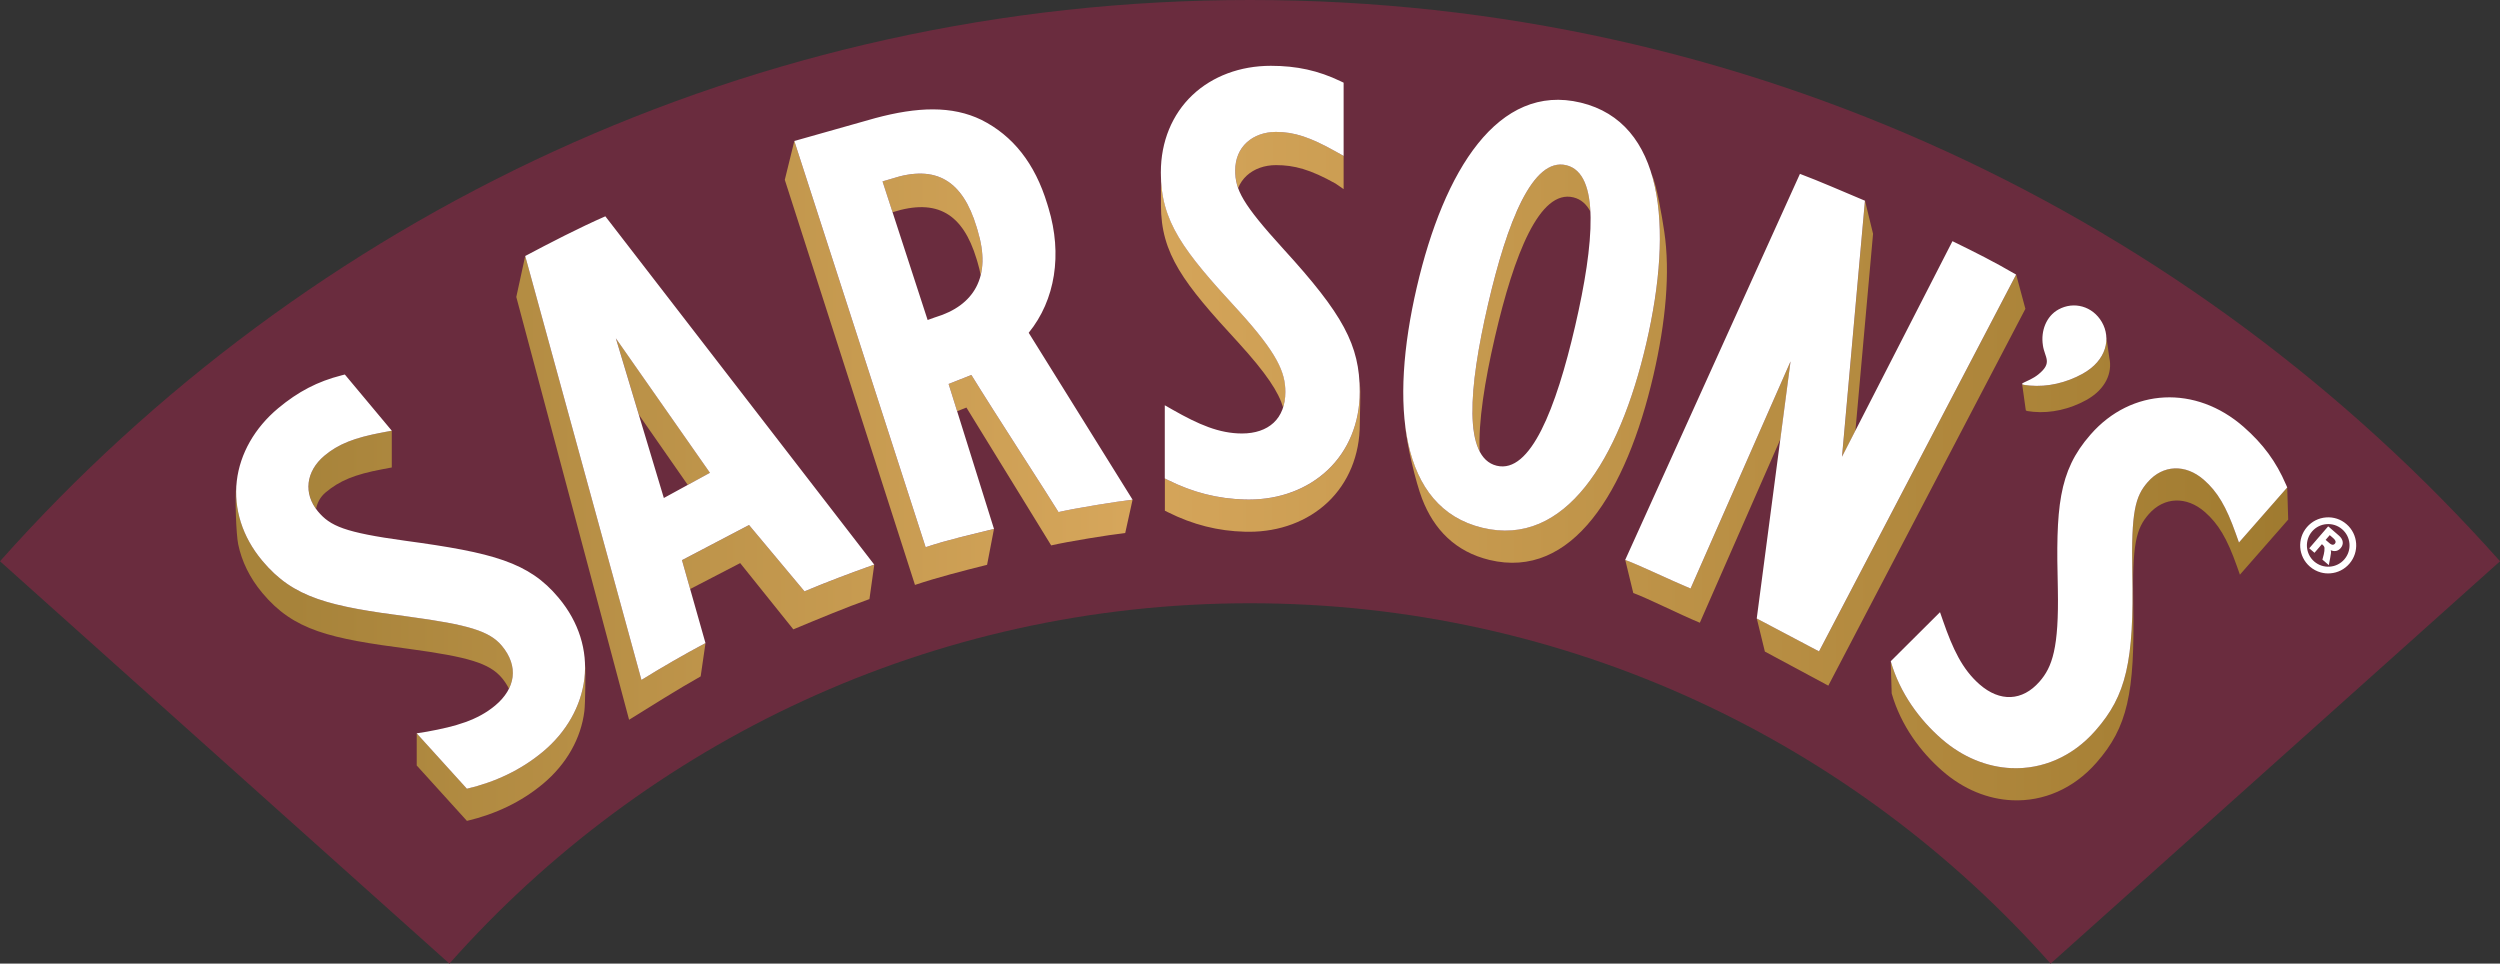<svg xmlns="http://www.w3.org/2000/svg" xmlns:xlink="http://www.w3.org/1999/xlink" viewBox="0 0 827.43 318.93">
    <rect x="0" y="0" width="827.43" height="318.93" fill="#333333" stroke="none"/>
    <defs>
        <clipPath id="clippath">
            <rect width="827.43" height="318.93" fill="none"/>
        </clipPath>
        <clipPath id="clippath-1">
            <path d="m689.27,123.72c-5.4,2.98-11.6,4.42-17.48,3.89-1.72-.16-2.44-.3-2.52-.5l1.21,8.68c.05.21.77.35,2.53.51,5.87.54,12.08-.91,17.48-3.89,6.53-3.61,8.68-9.13,7.65-13.9h0s-1-7.01-1-7.01c.25,4.34-2.09,9.03-7.86,12.22"
                  fill="none"/>
        </clipPath>
        <linearGradient id="linear-gradient" x1="-344.49" y1="581.67" x2="-343.49" y2="581.67"
                        gradientTransform="translate(249288.79 420965.99) scale(723.51 -723.51)"
                        gradientUnits="userSpaceOnUse">
            <stop offset="0" stop-color="#a7833a"/>
            <stop offset=".07" stop-color="#a7833a"/>
            <stop offset=".45" stop-color="#d6a65b"/>
            <stop offset=".99" stop-color="#9f7a2f"/>
            <stop offset="1" stop-color="#9f7a2f"/>
        </linearGradient>
        <clipPath id="clippath-2">
            <path d="m669.25,127v.07s.02-.06.04-.09l-.04.02Z" fill="none"/>
        </clipPath>
        <linearGradient id="linear-gradient-2" y1="581.67" x2="-343.51" y2="581.67"
                        gradientTransform="translate(110682.61 186154.91) scale(319.82 -319.82)"
                        xlink:href="#linear-gradient"/>
        <clipPath id="clippath-3">
            <path d="m78.16,161.14c-.41,3.46-.03,15.62.68,19.02,1.17,5.67,3.85,11.13,7.89,15.97l.12.15c10.37,12.41,22.21,15.05,48.72,18.51,19.37,2.64,26.42,4.68,30.55,9.61.97,1.16,1.74,2.36,2.33,3.57.63-1.26,1.05-2.56,1.22-3.88.44-3.46-.78-7.04-3.55-10.35-4.12-4.94-11.17-6.97-30.55-9.61-26.52-3.46-38.35-6.1-48.72-18.51l-.12-.15c-6.17-7.38-9.14-16.2-8.47-24.99-.03.22-.07.42-.1.65"
                  fill="none"/>
        </clipPath>
        <linearGradient id="linear-gradient-3" y1="581.67" y2="581.67"
                        gradientTransform="translate(249288.79 421036.26) scale(723.51 -723.51)"
                        xlink:href="#linear-gradient"/>
        <clipPath id="clippath-4">
            <path d="m126.67,143.11c-9.46,1.77-14.68,3.86-19.27,7.69-5.92,4.94-6.97,11.92-2.79,17.64.39-2.05,1.38-3.97,3.17-5.47,4.59-3.83,9.43-5.92,18.89-7.69l3-.56v-12.18l-3,.56Z"
                  fill="none"/>
        </clipPath>
        <linearGradient id="linear-gradient-4" y1="581.67" y2="581.67"
                        gradientTransform="translate(249288.79 420997.53) scale(723.51 -723.51)"
                        xlink:href="#linear-gradient"/>
        <clipPath id="clippath-5">
            <path d="m193.42,224.65c-1.09,9.09-5.95,17.65-13.69,24.11-7.21,6.03-15.71,10.04-25.19,12.28l-16.62-18.34v10.65l16.62,18.34c9.48-2.24,17.98-6.26,25.19-12.28,7.74-6.46,12.6-15.03,13.69-24.11.28-2.32.45-12.98.23-15.29,0-.07-.01-.12-.02-.18.05,1.6-.02,3.21-.21,4.81"
                  fill="none"/>
        </clipPath>
        <linearGradient id="linear-gradient-5" y1="581.67" y2="581.67"
                        gradientTransform="translate(249288.79 421087.81) scale(723.51 -723.51)"
                        xlink:href="#linear-gradient"/>
        <clipPath id="clippath-6">
            <polygon points="203.85 111.96 211.45 137.26 227.63 160.49 234.99 156.48 203.85 111.96" fill="none"/>
        </clipPath>
        <linearGradient id="linear-gradient-6" y1="581.67" y2="581.67"
                        gradientTransform="translate(249288.79 420978.26) scale(723.51 -723.51)"
                        xlink:href="#linear-gradient"/>
        <clipPath id="clippath-7">
            <path d="m173.83,84.73l-2.95,13.56,37.33,139.93c7-4.34,16.05-10.07,23.69-14.35l1.6-11.03c-6.94,3.7-14.2,7.85-21.19,12.2l-38.47-140.31h0Zm0,0h0,0Z"
                  fill="none"/>
        </clipPath>
        <linearGradient id="linear-gradient-7" y1="581.67" y2="581.67"
                        gradientTransform="translate(249288.79 421003.51) scale(723.51 -723.51)"
                        xlink:href="#linear-gradient"/>
        <clipPath id="clippath-8">
            <path d="m225.72,185.39l2.71,9.56,16.55-8.58,17.59,21.93c8.81-3.66,17.24-7.18,25.19-10.02l1.6-11.41c-7.95,2.84-15.24,5.57-23.09,8.85l-18.35-21.95-22.2,11.63Z"
                  fill="none"/>
        </clipPath>
        <linearGradient id="linear-gradient-8" y1="581.67" y2="581.67"
                        gradientTransform="translate(249288.79 421033.06) scale(723.51 -723.51)"
                        xlink:href="#linear-gradient"/>
        <clipPath id="clippath-9">
            <path d="m294.98,59.17l-2.9.85,3.33,10.22c14.79-4.72,23.29.54,27.8,15.47l.34,1.13c.45,1.47.77,2.88,1.03,4.24,1.06-4.21.71-9.12-1.03-14.89l-.34-1.13c-3.49-11.53-9.37-17.61-18.68-17.61-2.85,0-6.02.57-9.54,1.73"
                  fill="none"/>
        </clipPath>
        <linearGradient id="linear-gradient-9" y1="581.67" y2="581.67"
                        gradientTransform="translate(249288.79 420916.3) scale(723.51 -723.51)"
                        xlink:href="#linear-gradient"/>
        <clipPath id="clippath-10">
            <path d="m259.75,59.53l43.08,134.06c7.83-2.61,15.76-4.61,23.87-6.66l2.28-11.87c-8.11,2.05-14.78,3.44-22.62,6.05l-43.46-134.44-3.16,12.86Z"
                  fill="none"/>
        </clipPath>
        <linearGradient id="linear-gradient-10" y1="581.67" y2="581.67"
                        gradientTransform="translate(249288.79 420962.16) scale(723.51 -723.51)"
                        xlink:href="#linear-gradient"/>
        <clipPath id="clippath-11">
            <path d="m313.97,127.08l2.82,9.02,3.07-1.21c6.95,11.39,25.25,40.96,28.05,45.62,5.56-1.29,19.16-3.49,24.51-4.1l2.43-11.03c-5.35.6-18.94,2.8-24.51,4.1-2.75-4.58-21.61-33.58-28.83-45.37l-7.55,2.98Z"
                  fill="none"/>
        </clipPath>
        <linearGradient id="linear-gradient-11" y1="581.67" y2="581.67"
                        gradientTransform="translate(249288.79 420994.34) scale(723.51 -723.51)"
                        xlink:href="#linear-gradient"/>
        <clipPath id="clippath-12">
            <path d="m422.33,43.65c-3.78,0-7.2,1.22-9.63,3.42-2.53,2.3-3.87,5.53-3.87,9.34,0,1.99.23,3.82.95,5.84.65-1.6,1.63-3.01,2.91-4.18,2.43-2.2,5.84-3.42,9.63-3.42,6.02,0,11.32,1.41,19.72,6.11l2.66,1.84v-11s-2.66-1.49-2.66-1.49c-8.39-4.7-13.69-6.45-19.71-6.45h-.01Z"
                  fill="none"/>
        </clipPath>
        <linearGradient id="linear-gradient-12" y1="581.67" y2="581.67"
                        gradientTransform="translate(249288.79 420895.15) scale(723.51 -723.51)"
                        xlink:href="#linear-gradient"/>
        <clipPath id="clippath-13">
            <path d="m384.24,67.36v.5c0,16.17,7.4,25.79,25.53,45.43,9.51,10.43,13.45,16.56,14.91,21.59.5-1.55.77-3.27.77-5.15,0-6.43-2.5-12.65-15.68-27.1-18.06-19.57-25.46-29.19-25.53-45.24,0,3.86,0,8.59,0,9.96"
                  fill="none"/>
        </clipPath>
        <linearGradient id="linear-gradient-13" y1="581.67" y2="581.67"
                        gradientTransform="translate(249288.79 420938.18) scale(723.51 -723.51)"
                        xlink:href="#linear-gradient"/>
        <clipPath id="clippath-14">
            <path d="m450.05,129.53v.19c0,10.23-3.78,19.42-10.64,25.89-6.66,6.28-15.88,9.73-25.96,9.73-.48,0-.96,0-1.44-.02-8.86-.2-17.21-2.32-25.48-6.46l-.99-.49v10.65s.99.5.99.5c8.27,4.14,16.62,6.25,25.48,6.46.48.01.96.02,1.44.02,10.08,0,19.3-3.46,25.96-9.73,6.86-6.47,10.65-15.66,10.64-25.89v-.19c0-2.65.38-10.83,0-13.26-.03-.17-.06-.33-.09-.5.06,1.02.09,2.05.09,3.11"
                  fill="none"/>
        </clipPath>
        <linearGradient id="linear-gradient-14" y1="581.67" y2="581.67"
                        gradientTransform="translate(249288.79 420993.24) scale(723.51 -723.51)"
                        xlink:href="#linear-gradient"/>
        <clipPath id="clippath-15">
            <path d="m492.46,100.91c-4.93,21.29-7.16,39.92-2.73,48.48-.47-9.73,1.65-23.15,5.05-37.83,6.36-27.46,14.79-48.94,25.96-46.24,2.51.61,4.36,2.25,5.65,4.74-.41-8.47-2.78-14.13-7.97-15.39-.64-.15-1.27-.23-1.88-.23-10.24,0-18.07,20.57-24.07,46.47"
                  fill="none"/>
        </clipPath>
        <linearGradient id="linear-gradient-15" y1="581.67" y2="581.67"
                        gradientTransform="translate(249288.79 420943.95) scale(723.51 -723.51)"
                        xlink:href="#linear-gradient"/>
        <clipPath id="clippath-16">
            <path d="m544.92,113.49c-9,38.85-26.96,67.77-54.3,61.17-15.74-3.8-23.53-16.73-25.59-34.42,0,.07,0,.13.01.2.46,6.55,3.61,19.37,5.61,24.58,3.96,10.32,11.13,17.6,22.3,20.3,27.34,6.6,45.3-22.32,54.3-61.17,4.05-17.5,5.6-34.04,3.57-47.52-.75-5.01-2.4-15.02-4.19-19.09-.01-.03-.03-.05-.04-.08,4.49,14.71,3.3,34.64-1.66,56.04"
                  fill="none"/>
        </clipPath>
        <linearGradient id="linear-gradient-16" y1="581.67" y2="581.67"
                        gradientTransform="translate(249288.79 420963.89) scale(723.51 -723.51)"
                        xlink:href="#linear-gradient"/>
        <clipPath id="clippath-17">
            <polygon
                    points="602.07 215.59 581.45 204.7 584.12 215.65 605.12 226.93 670.35 102.21 667.3 90.88 602.07 215.59"
                    fill="none"/>
        </clipPath>
        <linearGradient id="linear-gradient-17" y1="581.67" y2="581.67"
                        gradientTransform="translate(249288.79 421000.94) scale(723.51 -723.51)"
                        xlink:href="#linear-gradient"/>
        <clipPath id="clippath-18">
            <polygon points="609.68 151.15 614.09 142.54 619.93 77.38 617.26 66.42 609.68 151.15" fill="none"/>
        </clipPath>
        <linearGradient id="linear-gradient-18" y1="581.67" y2="581.67"
                        gradientTransform="translate(249288.79 420950.82) scale(723.51 -723.51)"
                        xlink:href="#linear-gradient"/>
        <clipPath id="clippath-19">
            <path d="m559.55,194.77c-6.79-2.8-16.94-7.75-21.64-9.46l2.66,10.96c4.71,1.71,15.24,7.03,22.03,9.84l26.65-60.72,3.39-25.79-33.09,75.17Z"
                  fill="none"/>
        </clipPath>
        <linearGradient id="linear-gradient-19" y1="581.67" y2="581.67"
                        gradientTransform="translate(249288.79 421004.89) scale(723.51 -723.51)"
                        xlink:href="#linear-gradient"/>
        <clipPath id="clippath-20">
            <path d="m710.88,159.52c-4.18,4.77-5.52,9.78-5.15,29.97.6,29.46-2,40.68-12.09,52.18l-.13.15c-7.58,8.65-17.6,12.82-27.74,12.4-8.06-.33-16.2-3.57-23.27-9.76-7-6.13-13.51-14.73-16.63-25.31l-.08.03.3,10.31c3.08,10.73,9.66,19.43,16.73,25.62,7.07,6.19,15.2,9.42,23.26,9.76,10.15.42,20.16-3.75,27.74-12.4l.13-.15c10.09-11.51,12.69-22.73,12.09-52.19-.37-20.19.96-25.19,5.15-29.97,5.03-5.74,12.49-6.02,18.56-.7,4.5,3.94,7.36,8.78,10.58,17.86l1.02,2.88,15.98-18.23-.32-10.61s-.02-.01-.03-.01l-15.95,18.2-1.02-2.88c-3.21-9.08-6.08-13.92-10.58-17.86-2.9-2.54-6.12-3.81-9.24-3.81-3.41,0-6.7,1.51-9.32,4.51"
                  fill="none"/>
        </clipPath>
        <linearGradient id="linear-gradient-20" y1="581.67" y2="581.67"
                        gradientTransform="translate(249288.79 421051.99) scale(723.51 -723.51)"
                        xlink:href="#linear-gradient"/>
        <clipPath id="clippath-21">
            <rect width="827.43" height="318.93" fill="none"/>
        </clipPath>
    </defs>
    <g id="Layer_1-2">
        <g clip-path="url(#clippath)">
            <path d="m413.7,0C249.17,0,101.41,71.8,0,185.76l148.74,133.17c64.85-73.14,159.52-119.27,264.97-119.27s200.12,46.12,264.98,119.27l148.75-133.17C726,71.79,578.26,0,413.7,0"
                  fill="#6a2c3e"/>
        </g>
        <g clip-path="url(#clippath-1)">
            <rect x="669.27" y="111.5" width="29.89" height="25.33" fill="url(#linear-gradient)"/>
        </g>
        <g clip-path="url(#clippath-2)">
            <rect x="669.25" y="126.99" width=".04" height=".09" fill="url(#linear-gradient-2)"/>
        </g>
        <g clip-path="url(#clippath-3)">
            <rect x="77.59" y="160.48" width="92.52" height="67.49" fill="url(#linear-gradient-3)"/>
        </g>
        <g clip-path="url(#clippath-4)">
            <rect x="100.43" y="142.55" width="29.24" height="25.9" fill="url(#linear-gradient-4)"/>
        </g>
        <g clip-path="url(#clippath-5)">
            <rect x="137.92" y="219.84" width="55.95" height="51.86" fill="url(#linear-gradient-5)"/>
        </g>
        <g clip-path="url(#clippath-6)">
            <rect x="203.85" y="111.96" width="31.14" height="48.54" fill="url(#linear-gradient-6)"/>
        </g>
        <g clip-path="url(#clippath-7)">
            <rect x="170.88" y="84.73" width="62.62" height="153.49" fill="url(#linear-gradient-7)"/>
        </g>
        <g clip-path="url(#clippath-8)">
            <rect x="225.72" y="173.76" width="63.63" height="34.54" fill="url(#linear-gradient-8)"/>
        </g>
        <g clip-path="url(#clippath-9)">
            <rect x="292.08" y="57.44" width="33.56" height="33.64" fill="url(#linear-gradient-9)"/>
        </g>
        <g clip-path="url(#clippath-10)">
            <rect x="259.75" y="46.67" width="69.23" height="146.92" fill="url(#linear-gradient-10)"/>
        </g>
        <g clip-path="url(#clippath-11)">
            <rect x="313.97" y="124.11" width="60.89" height="56.4" fill="url(#linear-gradient-11)"/>
        </g>
        <g clip-path="url(#clippath-12)">
            <rect x="408.84" y="43.65" width="35.88" height="18.94" fill="url(#linear-gradient-12)"/>
        </g>
        <g clip-path="url(#clippath-13)">
            <rect x="384.24" y="57.4" width="41.21" height="77.48" fill="url(#linear-gradient-13)"/>
        </g>
        <g clip-path="url(#clippath-14)">
            <rect x="385.54" y="126.42" width="64.89" height="49.57" fill="url(#linear-gradient-14)"/>
        </g>
        <g clip-path="url(#clippath-15)">
            <rect x="485.3" y="54.44" width="41.09" height="94.95" fill="url(#linear-gradient-15)"/>
        </g>
        <g clip-path="url(#clippath-16)">
            <rect x="465.04" y="57.45" width="87.81" height="134.47" fill="url(#linear-gradient-16)"/>
        </g>
        <g clip-path="url(#clippath-17)">
            <rect x="581.45" y="90.88" width="88.89" height="136.05" fill="url(#linear-gradient-17)"/>
        </g>
        <g clip-path="url(#clippath-18)">
            <rect x="609.68" y="66.42" width="10.25" height="84.73" fill="url(#linear-gradient-18)"/>
        </g>
        <g clip-path="url(#clippath-19)">
            <rect x="537.91" y="119.6" width="54.73" height="86.5" fill="url(#linear-gradient-19)"/>
        </g>
        <g clip-path="url(#clippath-20)">
            <rect x="625.81" y="155.01" width="131.53" height="110.28" fill="url(#linear-gradient-20)"/>
        </g>
        <g clip-path="url(#clippath-21)">
            <path d="m676.14,114.25c-.74-4.7,1.11-9.59,5.14-11.81,5.1-2.82,11.32-1.12,14.38,4.16,3.06,5.28,1.67,12.67-6.4,17.12-5.4,2.98-11.6,4.42-17.48,3.89-5.62-.51-.64-.86,2.84-3.68,4.88-3.96,2.1-5.52,1.51-9.68m-491.27,83.57c-9.81-11.74-21.63-14.9-50.83-18.86-20.01-2.75-24.74-4.84-28.81-9.71-4.89-5.86-4.02-13.27,2.18-18.45,4.59-3.83,9.81-5.92,19.27-7.69l3-.56-15.54-18.6-1.09.28c-7.9,2.01-14.36,5.37-20.97,10.88-7.77,6.49-12.64,15.04-13.7,24.06-1.08,9.22,1.88,18.56,8.35,26.3l.12.15c10.37,12.41,22.21,15.05,48.72,18.51,19.37,2.64,26.42,4.68,30.54,9.61,2.77,3.31,3.99,6.89,3.55,10.35-.43,3.37-2.42,6.62-5.74,9.4-5.83,4.87-12.96,6.93-22.59,8.67l-3.41.55,16.62,18.34c9.48-2.24,17.98-6.26,25.19-12.28,7.74-6.46,12.6-15.03,13.69-24.11,1.12-9.36-1.87-18.84-8.42-26.68l-.13-.16Zm-11.03-113.09l38.47,140.31c7-4.34,14.25-8.5,21.19-12.2l-7.78-27.45,22.2-11.63,18.35,21.95c7.84-3.28,15.13-6.01,23.08-8.85l-88.99-115.27c-8.58,3.75-18.47,8.86-26.53,13.14m61.15,71.75l-15.26,8.34-15.88-52.85,31.14,44.51Zm215.06-26.94c0-15.3-5.45-25.45-25.32-47.2-13.59-14.94-15.89-19.57-15.89-25.92,0-3.81,1.34-7.04,3.87-9.34,2.43-2.2,5.85-3.42,9.62-3.42,6.02,0,11.33,1.75,19.72,6.45l2.67,1.49v-24.24s-1.03-.49-1.03-.49c-7.35-3.52-14.47-5.09-23.07-5.09-10.13,0-19.34,3.44-25.94,9.69-6.74,6.38-10.46,15.45-10.45,25.53v.2c0,16.17,7.4,25.79,25.53,45.43,13.18,14.45,15.67,20.67,15.68,27.1,0,4.31-1.35,7.84-3.91,10.21-2.49,2.31-6.1,3.53-10.43,3.53-7.59,0-14.39-2.99-22.9-7.82l-2.67-1.52v24.23s1,.49,1,.49c8.27,4.14,16.62,6.25,25.48,6.46.48.01.96.02,1.44.02,10.08,0,19.3-3.46,25.96-9.73,6.87-6.47,10.65-15.66,10.64-25.89v-.19Zm167.22-63.11c-7.53-3.15-14.98-6.44-21.52-8.89l-57.84,127.78c4.71,1.71,14.86,6.65,21.64,9.46l33.09-75.17-11.19,85.09,20.62,10.89,65.23-124.71c-7.51-4.38-13.56-7.39-21.07-11.06l-36.56,71.34,7.59-84.73Zm139.31,93.87c-3.21-7.49-7.53-13.36-13.99-19.03-15.86-13.9-37.14-12.86-50.59,2.48l-.13.15c-10.66,12.16-11.44,24.26-10.76,51,.38,19.55-1.84,25.88-6.08,30.71-5.67,6.47-13.09,6.8-19.85.88-5.71-5-8.85-11.74-12.06-20.98l-1.01-2.9-16.31,16.24c3.08,10.72,9.66,19.43,16.73,25.62,7.06,6.19,15.2,9.42,23.26,9.76,10.15.42,20.16-3.75,27.74-12.4l.13-.15c10.09-11.51,12.69-22.73,12.09-52.19-.37-20.19.96-25.19,5.14-29.97,5.03-5.74,12.49-6.02,18.56-.7,4.5,3.94,7.36,8.78,10.58,17.86l1.02,2.88,15.98-18.23-.44-1.04Zm-211.65-46.8c-9,38.85-26.96,67.77-54.3,61.17-27.34-6.6-30.71-40.67-21.71-79.53,9-38.85,26.96-67.77,54.3-61.17,27.34,6.6,30.71,40.68,21.71,79.53m-26.51-58.82c-11.16-2.7-19.59,18.78-25.95,46.24-6.36,27.47-8.24,50.52,2.92,53.22,11.16,2.7,19.59-18.78,25.96-46.24,6.36-27.46,8.24-50.52-2.92-53.22m-196.9,69.43c7.22,11.78,26.08,40.79,28.83,45.37,5.56-1.29,19.16-3.49,24.51-4.1l-34.38-55.24c8.84-10.87,11.17-26.01,6.56-41.26l-.4-1.32c-4.09-13.52-11.4-22.65-21.78-27.88-9.77-4.76-21.21-4.33-35.17-.59l-26.78,7.57,43.46,134.44c7.83-2.61,14.5-4,22.62-6.05l-15.02-47.97,7.55-2.98Zm-11.91-19.13l-2.58.93-14.93-45.88,2.9-.85c15.03-4.94,23.67.83,28.22,15.89l.34,1.13c2.32,7.68,2.17,13.84-.48,18.85-2.46,4.63-6.99,7.98-13.47,9.94" fill="#fff" />
            <path d="m776.62,173.48c-1.88-1.63-4.27-2.42-6.74-2.23-2.47.18-4.72,1.32-6.34,3.2-3.34,3.87-2.91,9.74.97,13.08,1.06.92,2.29,1.57,3.6,1.93,1.01.28,2.07.38,3.14.3,2.47-.18,4.72-1.32,6.34-3.2,3.34-3.87,2.91-9.74-.97-13.08m-.7,11.64c-1.23,1.43-2.95,2.29-4.83,2.43-1.88.13-3.71-.47-5.14-1.7-2.94-2.53-3.26-7-.72-9.96,2.54-2.94,7.01-3.26,9.94-.73,1.43,1.23,2.3,2.95,2.44,4.84.14,1.87-.46,3.69-1.69,5.12" fill="#fff" />
            <path d="m774.15,177.3l-3.59-3.1-6.12,7.1-.14.17,1.73,1.49,2.46-2.85.09.08c.58.51.73.74.76,1.18.04.51-.06,1.46-.23,2.1l-.46,1.75,2.12,1.83.47-2.46c.27-1.37.33-1.96.16-2.49,1.2.54,2.42.33,3.28-.67,1.12-1.3.91-2.88-.53-4.13m-1.36,2.65c-.18.21-.4.33-.64.35-.33.02-.73-.15-1.15-.51l-1.28-1.11,1.36-1.57,1.12.97c.51.44.8.87.82,1.24.02.22-.06.43-.24.63" fill="#fff" />
        </g>
    </g>
</svg>
